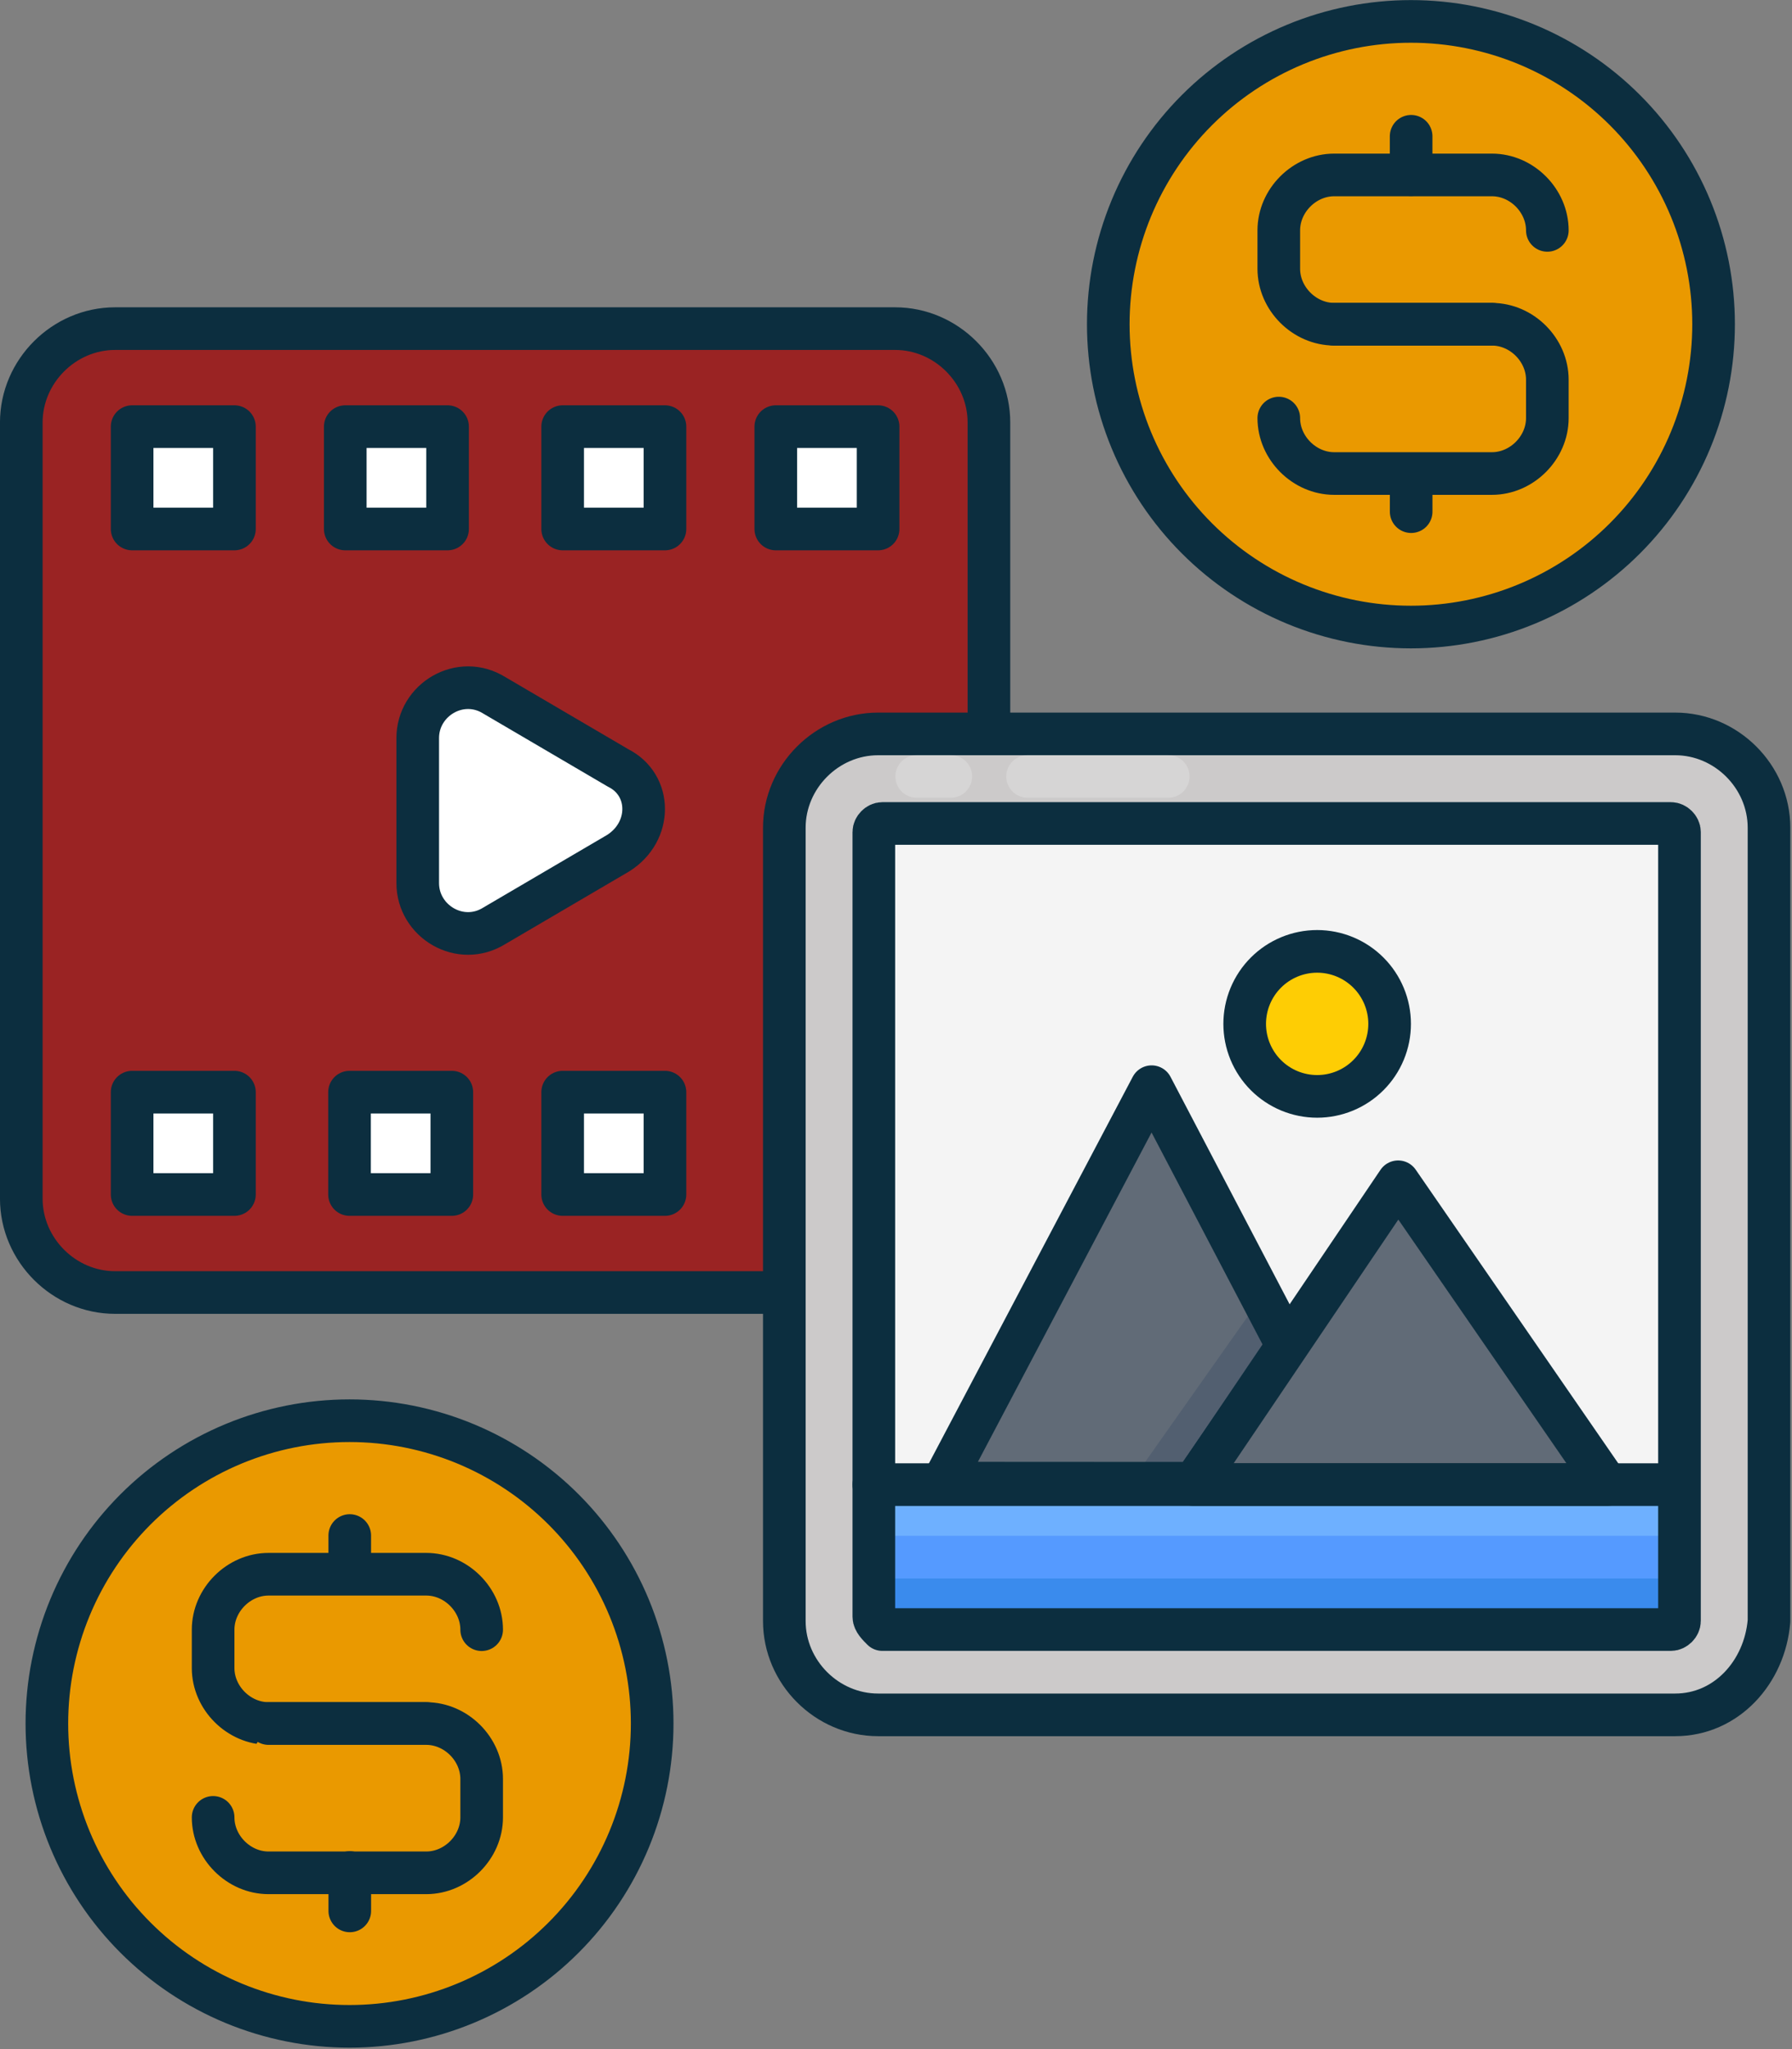 <?xml version="1.0" encoding="UTF-8" standalone="no"?> <svg xmlns="http://www.w3.org/2000/svg" xmlns:xlink="http://www.w3.org/1999/xlink" xmlns:serif="http://www.serif.com/" width="100%" height="100%" viewBox="0 0 322 368" version="1.1" xml:space="preserve" style="fill-rule:evenodd;clip-rule:evenodd;stroke-linecap:round;stroke-linejoin:round;stroke-miterlimit:102.4;"><rect x="0" y="0" width="322" height="368" fill="#808080" stroke="none"/> <g transform="matrix(1,0,0,1,-26.68,-3.786)"> <g transform="matrix(0.748,0,0,-0.748,-3.961,302.548)"> <path d="M256,89.088L68.608,89.088C56.32,89.088 46.08,99.328 46.08,111.616L46.08,297.984C46.08,310.272 56.32,320.512 68.608,320.512L256,320.512C268.288,320.512 278.528,310.272 278.528,297.984L278.528,110.592C278.528,99.328 268.288,89.088 256,89.088Z" style="fill:rgb(154,35,35);fill-rule:nonzero;stroke:rgb(12,46,63);stroke-width:10.24px;"></path> </g> <g transform="matrix(0.748,0,0,-0.748,-3.961,302.548)"> <path d="M141.312,222.208L141.312,187.392C141.312,178.176 151.552,172.032 159.744,177.152L189.44,194.56C197.632,199.68 197.632,210.944 189.44,215.04L159.744,232.448C151.552,237.568 141.312,231.424 141.312,222.208Z" style="fill:white;fill-rule:nonzero;stroke:rgb(12,46,63);stroke-width:10.24px;"></path> </g> <g transform="matrix(0.748,0,0,-0.748,-3.961,183.043)"> <rect x="72.704" y="112.64" width="24.576" height="24.576" style="fill:white;"></rect> </g> <g transform="matrix(0.748,0,0,-0.748,-3.961,183.043)"> <rect x="123.904" y="112.64" width="24.576" height="24.576" style="fill:white;"></rect> </g> <g transform="matrix(0.748,0,0,-0.748,-3.961,183.043)"> <rect x="176.128" y="112.64" width="24.576" height="24.576" style="fill:white;"></rect> </g> <g transform="matrix(0.748,0,0,-0.748,-3.961,183.043)"> <rect x="227.328" y="112.64" width="24.576" height="24.576" style="fill:white;"></rect> </g> <g transform="matrix(0.748,0,0,-0.748,-3.961,183.043)"> <rect x="72.704" y="112.64" width="24.576" height="24.576" style="fill:none;stroke:rgb(12,46,63);stroke-width:10.24px;"></rect> </g> <g transform="matrix(0.748,0,0,-0.748,-3.961,183.043)"> <rect x="123.904" y="112.64" width="24.576" height="24.576" style="fill:none;stroke:rgb(12,46,63);stroke-width:10.24px;"></rect> </g> <g transform="matrix(0.748,0,0,-0.748,-3.961,183.043)"> <rect x="176.128" y="112.64" width="24.576" height="24.576" style="fill:none;stroke:rgb(12,46,63);stroke-width:10.24px;"></rect> </g> <g transform="matrix(0.748,0,0,-0.748,-3.961,183.043)"> <rect x="227.328" y="112.64" width="24.576" height="24.576" style="fill:none;stroke:rgb(12,46,63);stroke-width:10.24px;"></rect> </g> <g transform="matrix(0.748,0,0,-0.748,-3.961,422.053)"> <rect x="72.704" y="272.384" width="24.576" height="24.576" style="fill:white;"></rect> </g> <g transform="matrix(0.748,0,0,-0.748,-3.961,422.053)"> <rect x="124.928" y="272.384" width="24.576" height="24.576" style="fill:white;"></rect> </g> <g transform="matrix(0.748,0,0,-0.748,-3.961,422.053)"> <rect x="176.128" y="272.384" width="24.576" height="24.576" style="fill:white;"></rect> </g> <g transform="matrix(0.748,0,0,-0.748,-3.961,422.053)"> <rect x="72.704" y="272.384" width="24.576" height="24.576" style="fill:none;stroke:rgb(12,46,63);stroke-width:10.24px;"></rect> </g> <g transform="matrix(0.748,0,0,-0.748,-3.961,422.053)"> <rect x="124.928" y="272.384" width="24.576" height="24.576" style="fill:none;stroke:rgb(12,46,63);stroke-width:10.24px;"></rect> </g> <g transform="matrix(0.748,0,0,-0.748,-3.961,422.053)"> <rect x="176.128" y="272.384" width="24.576" height="24.576" style="fill:none;stroke:rgb(12,46,63);stroke-width:10.24px;"></rect> </g> <g transform="matrix(0.748,0,0,-0.748,-3.961,127.887)"> <path d="M452.608,88.064C452.608,85.683 452.491,83.307 452.258,80.938C452.025,78.568 451.676,76.216 451.211,73.88C450.746,71.545 450.169,69.238 449.477,66.959C448.786,64.681 447.985,62.441 447.074,60.241C446.162,58.042 445.146,55.892 444.023,53.792C442.901,51.692 441.678,49.652 440.355,47.672C439.032,45.692 437.615,43.782 436.105,41.941C434.594,40.1 432.997,38.338 431.313,36.655C429.63,34.971 427.868,33.374 426.027,31.863C424.186,30.352 422.276,28.936 420.296,27.613C418.316,26.29 416.276,25.067 414.176,23.945C412.076,22.822 409.926,21.805 407.727,20.894C405.527,19.983 403.287,19.182 401.009,18.491C398.73,17.799 396.423,17.222 394.088,16.757C391.752,16.292 389.4,15.943 387.03,15.71C384.661,15.477 382.285,15.36 379.904,15.36C377.523,15.36 375.147,15.477 372.778,15.71C370.408,15.943 368.056,16.292 365.72,16.757C363.385,17.222 361.078,17.799 358.799,18.491C356.52,19.182 354.281,19.983 352.081,20.894C349.881,21.805 347.731,22.822 345.631,23.945C343.532,25.067 341.492,26.29 339.512,27.613C337.532,28.936 335.622,30.352 333.781,31.863C331.94,33.374 330.178,34.971 328.494,36.655C326.811,38.338 325.214,40.1 323.703,41.941C322.192,43.782 320.776,45.692 319.453,47.672C318.13,49.652 316.907,51.692 315.785,53.792C314.662,55.892 313.645,58.042 312.734,60.241C311.823,62.441 311.022,64.681 310.331,66.959C309.639,69.238 309.061,71.545 308.597,73.88C308.132,76.216 307.783,78.568 307.55,80.938C307.317,83.307 307.2,85.683 307.2,88.064C307.2,90.445 307.317,92.821 307.55,95.19C307.783,97.56 308.132,99.912 308.597,102.248C309.061,104.583 309.639,106.89 310.331,109.169C311.022,111.447 311.823,113.687 312.734,115.887C313.645,118.087 314.662,120.236 315.785,122.336C316.907,124.436 318.13,126.476 319.453,128.456C320.776,130.436 322.192,132.346 323.703,134.187C325.214,136.028 326.811,137.79 328.494,139.473C330.178,141.157 331.94,142.754 333.781,144.265C335.622,145.776 337.532,147.192 339.512,148.515C341.492,149.838 343.532,151.061 345.632,152.183C347.732,153.306 349.881,154.323 352.081,155.234C354.281,156.145 356.521,156.946 358.799,157.637C361.078,158.329 363.385,158.906 365.72,159.371C368.056,159.836 370.408,160.185 372.778,160.418C375.147,160.651 377.523,160.768 379.904,160.768C382.285,160.768 384.661,160.651 387.03,160.418C389.4,160.185 391.752,159.836 394.088,159.371C396.423,158.906 398.73,158.329 401.009,157.637C403.287,156.946 405.527,156.145 407.727,155.234C409.926,154.323 412.076,153.306 414.176,152.183C416.276,151.061 418.316,149.838 420.296,148.515C422.276,147.192 424.186,145.776 426.027,144.265C427.868,142.754 429.63,141.157 431.313,139.473C432.997,137.79 434.594,136.028 436.105,134.187C437.615,132.346 439.032,130.436 440.355,128.456C441.678,126.476 442.901,124.436 444.023,122.336C445.146,120.236 446.162,118.087 447.074,115.887C447.985,113.687 448.786,111.447 449.477,109.169C450.169,106.89 450.746,104.583 451.211,102.248C451.675,99.912 452.024,97.56 452.258,95.19C452.491,92.821 452.608,90.445 452.608,88.064Z" style="fill:rgb(234,153,0);fill-rule:nonzero;stroke:rgb(12,46,63);stroke-width:10.24px;"></path> </g> <g transform="matrix(0.748,0,0,-0.748,-3.961,101.075)"> <path d="M399.36,52.224L361.472,52.224C354.304,52.224 348.16,58.368 348.16,65.536L348.16,74.752C348.16,81.92 354.304,88.064 361.472,88.064L399.36,88.064C406.528,88.064 412.672,81.92 412.672,74.752" style="fill:none;fill-rule:nonzero;stroke:rgb(12,46,63);stroke-width:10.24px;"></path> </g> <g transform="matrix(0.748,0,0,-0.748,-3.961,154.699)"> <path d="M361.472,123.904L399.36,123.904C406.528,123.904 412.672,117.76 412.672,110.592L412.672,101.376C412.672,94.208 406.528,88.064 399.36,88.064L361.472,88.064C354.304,88.064 348.16,94.208 348.16,101.376" style="fill:none;fill-rule:nonzero;stroke:rgb(12,46,63);stroke-width:10.24px;"></path> </g> <g transform="matrix(0,0.748,-0.748,0,376.758,-191.558)"> <path d="M375.808,129.024L384,129.024" style="fill:none;fill-rule:nonzero;stroke:rgb(12,46,63);stroke-width:10.24px;"></path> </g> <g transform="matrix(0,0.748,-0.748,0,315.859,-252.46)"> <path d="M375.296,47.616L384.512,47.616" style="fill:none;fill-rule:nonzero;stroke:rgb(12,46,63);stroke-width:10.24px;"></path> </g> <g transform="matrix(0.748,0,0,-0.748,-3.961,630.42)"> <path d="M197.632,423.936C197.632,421.555 197.515,419.179 197.282,416.81C197.049,414.44 196.7,412.088 196.235,409.752C195.77,407.417 195.193,405.11 194.501,402.831C193.81,400.553 193.009,398.313 192.098,396.113C191.186,393.914 190.17,391.764 189.047,389.664C187.925,387.564 186.702,385.524 185.379,383.544C184.056,381.564 182.64,379.654 181.129,377.813C179.618,375.972 178.021,374.21 176.337,372.527C174.654,370.843 172.892,369.246 171.051,367.735C169.21,366.224 167.3,364.808 165.32,363.485C163.34,362.162 161.3,360.939 159.2,359.817C157.1,358.694 154.95,357.678 152.751,356.766C150.551,355.855 148.311,355.054 146.033,354.363C143.754,353.671 141.447,353.094 139.112,352.629C136.776,352.164 134.424,351.815 132.054,351.582C129.685,351.349 127.309,351.232 124.928,351.232C122.547,351.232 120.171,351.349 117.802,351.582C115.432,351.815 113.08,352.164 110.744,352.629C108.409,353.094 106.102,353.671 103.823,354.363C101.545,355.054 99.305,355.855 97.105,356.766C94.905,357.678 92.756,358.694 90.656,359.817C88.556,360.939 86.516,362.162 84.536,363.485C82.556,364.808 80.646,366.224 78.805,367.735C76.964,369.246 75.202,370.843 73.519,372.527C71.835,374.21 70.238,375.972 68.727,377.813C67.216,379.654 65.8,381.564 64.477,383.544C63.154,385.524 61.931,387.564 60.809,389.664C59.686,391.764 58.669,393.914 57.758,396.113C56.847,398.313 56.046,400.553 55.355,402.831C54.663,405.11 54.086,407.417 53.621,409.752C53.156,412.088 52.807,414.44 52.574,416.81C52.341,419.179 52.224,421.555 52.224,423.936C52.224,426.317 52.341,428.693 52.574,431.062C52.807,433.432 53.156,435.784 53.621,438.12C54.086,440.455 54.663,442.762 55.355,445.041C56.046,447.319 56.847,449.559 57.758,451.759C58.669,453.959 59.686,456.108 60.809,458.208C61.931,460.308 63.154,462.348 64.477,464.328C65.8,466.308 67.216,468.218 68.727,470.059C70.238,471.9 71.835,473.662 73.519,475.346C75.202,477.029 76.964,478.626 78.805,480.137C80.646,481.648 82.556,483.064 84.536,484.387C86.516,485.71 88.556,486.933 90.656,488.055C92.756,489.178 94.905,490.195 97.105,491.106C99.305,492.017 101.545,492.818 103.823,493.509C106.102,494.201 108.409,494.778 110.744,495.243C113.08,495.708 115.432,496.057 117.802,496.29C120.171,496.523 122.547,496.64 124.928,496.64C127.309,496.64 129.685,496.523 132.054,496.29C134.424,496.057 136.776,495.708 139.112,495.243C141.447,494.778 143.754,494.201 146.033,493.509C148.311,492.818 150.551,492.017 152.751,491.106C154.95,490.195 157.1,489.178 159.2,488.055C161.3,486.933 163.34,485.71 165.32,484.387C167.3,483.064 169.21,481.648 171.051,480.137C172.892,478.626 174.654,477.029 176.337,475.346C178.021,473.662 179.618,471.9 181.129,470.059C182.64,468.218 184.056,466.308 185.379,464.328C186.702,462.348 187.925,460.308 189.047,458.208C190.17,456.108 191.187,453.959 192.098,451.759C193.009,449.559 193.81,447.319 194.501,445.041C195.193,442.762 195.77,440.455 196.235,438.12C196.7,435.784 197.049,433.432 197.282,431.062C197.515,428.693 197.632,426.317 197.632,423.936Z" style="fill:rgb(234,153,0);fill-rule:nonzero;stroke:rgb(12,46,63);stroke-width:10.24px;"></path> </g> <g transform="matrix(0.748,0,0,-0.748,-3.961,603.608)"> <path d="M143.36,388.096L105.472,388.096C98.304,388.096 92.16,394.24 92.16,401.408L92.16,410.624C92.16,417.792 98.304,423.936 105.472,423.936L143.36,423.936C150.528,423.936 156.672,417.792 156.672,410.624" style="fill:rgb(234,153,0);fill-rule:nonzero;stroke:rgb(12,46,63);stroke-width:10.24px;"></path> </g> <g transform="matrix(0.748,0,0,-0.748,-3.961,657.232)"> <path d="M105.472,459.776L143.36,459.776C150.528,459.776 156.672,453.632 156.672,446.464L156.672,437.248C156.672,430.08 150.528,423.936 143.36,423.936L105.472,423.936C98.304,423.936 92.16,430.08 92.16,437.248" style="fill:rgb(234,153,0);fill-rule:nonzero;stroke:rgb(12,46,63);stroke-width:10.24px;"></path> </g> <g transform="matrix(0,0.748,-0.748,0,436.892,250.073)"> <path d="M120.32,464.384L129.536,464.384" style="fill:none;fill-rule:nonzero;stroke:rgb(12,46,63);stroke-width:10.24px;"></path> </g> <g transform="matrix(0,0.748,-0.748,0,375.992,189.172)"> <path d="M120.832,382.976L129.024,382.976" style="fill:none;fill-rule:nonzero;stroke:rgb(12,46,63);stroke-width:10.24px;"></path> </g> <g transform="matrix(0.748,0,0,-0.748,-3.961,451.163)"> <path d="M443.392,186.368L251.904,186.368C239.616,186.368 229.376,196.608 229.376,208.896L229.376,399.36C229.376,411.648 239.616,421.888 251.904,421.888L443.392,421.888C455.68,421.888 465.92,411.648 465.92,399.36L465.92,208.896C464.896,196.608 455.68,186.368 443.392,186.368Z" style="fill:rgb(204,202,202);fill-rule:nonzero;stroke:rgb(12,46,63);stroke-width:10.24px;"></path> </g> <g transform="matrix(0.748,0,0,-0.748,-3.961,451.929)"> <path d="M250.88,210.944L250.88,399.36C250.88,400.384 251.904,401.408 252.928,401.408L442.368,401.408C443.392,401.408 444.416,400.384 444.416,399.36L444.416,209.92C444.416,208.896 443.392,207.872 442.368,207.872L252.928,207.872C251.904,208.896 250.88,209.92 250.88,210.944Z" style="fill:rgb(244,244,244);fill-rule:nonzero;"></path> </g> <g transform="matrix(0.748,0,0,-0.748,-3.961,571.433)"> <path d="M250.88,401.408L250.88,369.664C250.88,368.64 251.904,367.616 252.928,367.616L442.368,367.616C443.392,367.616 444.416,368.64 444.416,369.664L444.416,401.408L250.88,401.408Z" style="fill:rgb(85,154,255);fill-rule:nonzero;"></path> </g> <g transform="matrix(0.748,0,0,-0.748,-3.961,554.58)"> <rect x="250.88" y="367.616" width="192.512" height="11.264" style="fill:rgb(110,176,255);"></rect> </g> <g transform="matrix(0.748,0,0,-0.748,-3.961,586.755)"> <rect x="250.88" y="389.12" width="192.512" height="11.264" style="fill:rgb(58,139,237);"></rect> </g> <g transform="matrix(0.748,0,0,-0.748,-3.961,451.929)"> <path d="M250.88,210.944L250.88,399.36C250.88,400.384 251.904,401.408 252.928,401.408L442.368,401.408C443.392,401.408 444.416,400.384 444.416,399.36L444.416,209.92C444.416,208.896 443.392,207.872 442.368,207.872L252.928,207.872C251.904,208.896 250.88,209.92 250.88,210.944Z" style="fill:none;fill-rule:nonzero;stroke:rgb(12,46,63);stroke-width:10.24px;"></path> </g> <g transform="matrix(-0.424,0.616,-0.616,-0.424,554.477,179.615)"> <path d="M297.476,276.39L337.241,276.39L371.469,326.175L264.567,338.779L297.476,276.39Z" style="fill:rgb(97,107,119);fill-rule:nonzero;"></path> </g> <g transform="matrix(-0.424,0.616,-0.616,-0.424,554.477,179.615)"> <path d="M297.476,276.39L337.241,276.39L371.469,326.175L264.567,338.779L297.476,276.39Z" style="fill:rgb(97,107,119);fill-rule:nonzero;"></path> </g> <g transform="matrix(-0.424,0.616,-0.616,-0.424,596.343,195.129)"> <path d="M312.093,334.255L351.858,334.255L360.56,346.912L305.448,346.279L312.093,334.255Z" style="fill:rgb(82,95,112);fill-rule:nonzero;"></path> </g> <g transform="matrix(-0.424,0.616,-0.616,-0.424,554.477,179.615)"> <path d="M297.476,276.39L337.241,276.39L371.469,326.175L264.567,338.779L297.476,276.39Z" style="fill:none;fill-rule:nonzero;stroke:rgb(12,46,63);stroke-width:10.24px;"></path> </g> <g transform="matrix(0.748,0,0,-0.748,-3.961,490.232)"> <path d="M427.008,293.888L376.832,366.592L327.68,293.888L427.008,293.888Z" style="fill:rgb(97,107,119);fill-rule:nonzero;stroke:rgb(12,46,63);stroke-width:10.24px;"></path> </g> <g transform="matrix(0.748,0,0,-0.748,-3.961,379.153)"> <path d="M374.784,256C374.784,254.857 374.673,253.725 374.45,252.604C374.226,251.483 373.896,250.394 373.459,249.338C373.021,248.282 372.485,247.279 371.85,246.329C371.215,245.378 370.494,244.499 369.685,243.691C368.877,242.882 367.998,242.161 367.047,241.526C366.097,240.891 365.094,240.355 364.038,239.917C362.982,239.48 361.893,239.15 360.772,238.927C359.651,238.704 358.519,238.592 357.376,238.592C356.233,238.592 355.101,238.704 353.98,238.927C352.859,239.15 351.77,239.48 350.714,239.917C349.658,240.355 348.655,240.891 347.705,241.526C346.754,242.161 345.875,242.882 345.067,243.691C344.258,244.499 343.537,245.378 342.902,246.329C342.267,247.279 341.73,248.282 341.293,249.338C340.856,250.394 340.525,251.483 340.302,252.604C340.08,253.725 339.968,254.857 339.968,256C339.968,257.143 340.08,258.275 340.302,259.396C340.525,260.517 340.856,261.606 341.293,262.662C341.73,263.718 342.267,264.721 342.902,265.671C343.537,266.622 344.258,267.501 345.067,268.309C345.875,269.118 346.754,269.839 347.705,270.474C348.655,271.109 349.658,271.645 350.714,272.083C351.77,272.52 352.859,272.851 353.98,273.074C355.101,273.297 356.233,273.408 357.376,273.408C358.519,273.408 359.651,273.297 360.772,273.074C361.893,272.851 362.982,272.52 364.038,272.083C365.094,271.645 366.097,271.109 367.047,270.474C367.998,269.839 368.877,269.118 369.685,268.309C370.494,267.501 371.215,266.622 371.85,265.671C372.485,264.721 373.021,263.718 373.459,262.662C373.896,261.606 374.226,260.517 374.45,259.396C374.673,258.275 374.784,257.143 374.784,256Z" style="fill:rgb(254,205,4);fill-rule:nonzero;stroke:rgb(12,46,63);stroke-width:10.24px;"></path> </g> <g transform="matrix(0.748,0,0,-0.748,-3.961,544.622)"> <path d="M250.88,366.592L443.392,366.592" style="fill:none;fill-rule:nonzero;stroke:rgb(12,46,63);stroke-width:10.24px;"></path> </g> <g transform="matrix(-0.748,0,0,-0.748,451.83,290.291)"> <path d="M287.744,196.608L321.536,196.608" style="fill:none;fill-rule:nonzero;stroke:white;stroke-opacity:0.2;stroke-width:10.24px;"></path> </g> <g transform="matrix(-0.748,0,0,-0.748,392.845,290.291)"> <path d="M261.12,196.608L269.312,196.608" style="fill:none;fill-rule:nonzero;stroke:white;stroke-opacity:0.2;stroke-width:10.24px;"></path> </g> </g> </svg> 